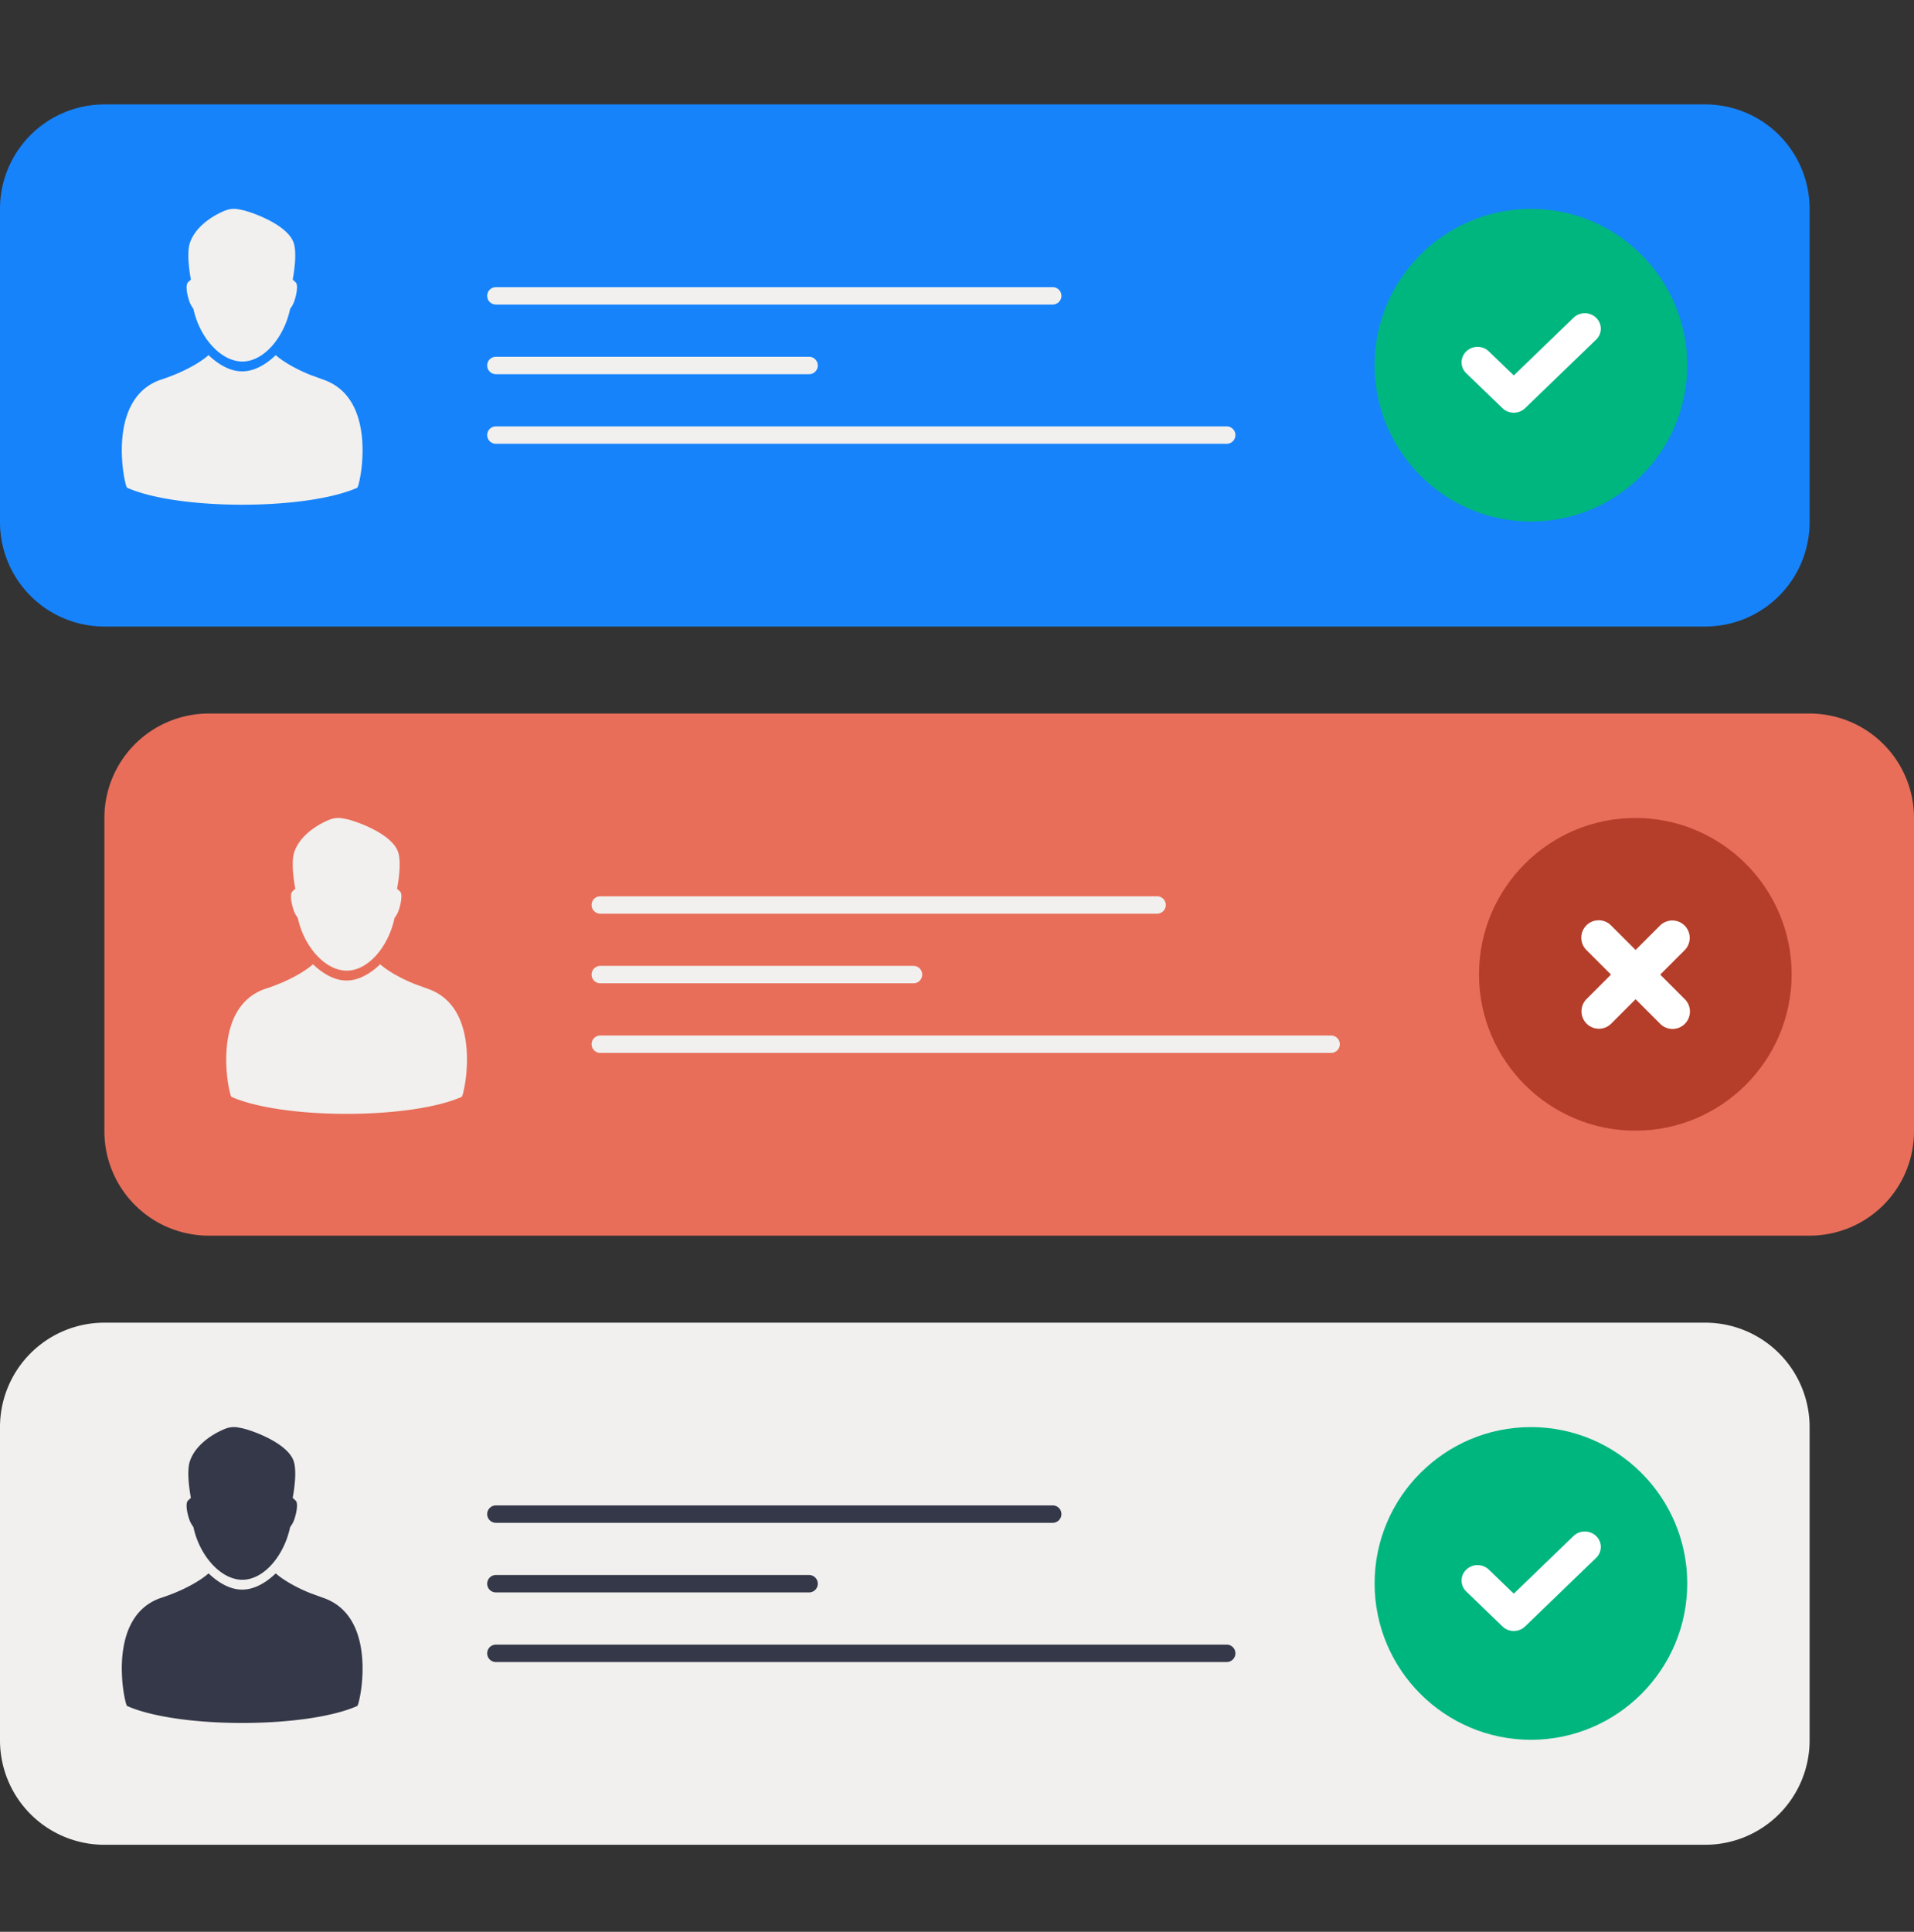<svg xmlns="http://www.w3.org/2000/svg" xmlns:xlink="http://www.w3.org/1999/xlink" xmlns:v="https://vecta.io/nano" width="110" height="111"><rect width="100%" height="100%" fill="#333333" stroke="none"/><style><![CDATA[.B{fill-rule:nonzero}.C{fill:#f1f0ee}]]></style><g fill="none" fill-rule="evenodd"><path d="M6 76h92a6 6 0 0 1 6 6v18a6 6 0 0 1-6 6H6a6 6 0 0 1-6-6V82a6 6 0 0 1 6-6z" class="C"></path><g fill="#353848"><path d="M70.5 94.5a.5.5 0 1 1 0 1h-42a.5.5 0 1 1 0-1h42zm-24-4a.5.5 0 1 1 0 1h-18a.5.5 0 1 1 0-1h18zm14-4a.5.5 0 1 1 0 1h-32a.5.5 0 1 1 0-1h32z"></path><path d="M15.781 90.469l.066-.063.032.029h0l.074.062h0l.084.066h0l.11.081h0l.088.062h0l.154.102h0l.118.074h0l.13.078h0l.143.081h0l.155.084h0l.168.087h0l.181.089.096.045.201.09h0l.215.091.862.314c1.417.529 1.945 1.818 2.112 3.017l.023.184h0l.018.181.007.09.01.177h0l.006.173h0l.002.169h0v.163h0l-.004.158h0l-.006.151h0l-.013.213h0l-.016.194h0l-.018.173h0l-.036.273h0l-.032.197h0l-.045.23h0l-.027.123h0l-.024.1-.011.042-.021.07h0l-.02.052c-.016.036-.03.054-.044.06-2.944 1.293-10.258 1.293-13.202 0-.017-.007-.034-.032-.054-.083l-.02-.06h0l-.022-.08h0l-.024-.1h0l-.027-.123h0l-.045-.23-.033-.209h0l-.031-.236h0l-.019-.177h0l-.012-.131h0l-.01-.14h0l-.012-.227h0l-.005-.161L7 95.989v-.171h0l.003-.176h0l.007-.181h0l.012-.185h0l.017-.188c.131-1.264.631-2.692 2.136-3.247a11.92 11.92 0 0 0 .862-.314l.215-.091h0l.201-.09.096-.045.181-.089h0l.168-.087h0l.155-.084h0l.143-.081h0l.13-.078h0l.118-.074h0l.106-.07h0l.136-.095h0l.11-.081h0l.107-.085h0l.083-.073.066.063c.557.517 1.17.833 1.737.867l.1.003h.056c.561 0 1.174-.287 1.737-.78l.099-.089zm-2.945-8.329l.063-.025c.198-.085.382-.111.517-.115h.082 0l.065.004h0l.087.011h0l.258.049h0l.1.023h0l.121.033h0l.147.045h0l.169.056c.802.279 2.154.902 2.433 1.736.077.226.096.535.088.848l-.007.17h0l-.012.168h0l-.015.163h0l-.017.154h0l-.028.21h0l-.027.175h0l-.039.221h0l.152.141.025.026c.108.092.087.465-.016.847l-.022.076a1.6 1.6 0 0 1-.184.441l-.073.11c-.015.022-.026.042-.033.061-.35 1.621-1.502 3.005-2.742 3.005s-2.457-1.384-2.807-3.005c-.005-.013-.011-.026-.019-.04l-.086-.132a1.52 1.52 0 0 1-.161-.363l-.023-.078c-.114-.381-.146-.749-.057-.897l.019-.026.025-.026.152-.14h0l-.032-.179h0l-.027-.171h0l-.019-.136h0l-.028-.23h0l-.016-.166c-.037-.425-.043-.909.065-1.226.284-.847 1.098-1.397 1.605-1.665l.125-.063h0l.107-.051h0l.087-.038h0z" class="B"></path></g><g class="B"><path d="M87.984 82C83.03 82 79 86.03 79 90.984s4.03 8.984 8.984 8.984 8.984-4.03 8.984-8.984S92.938 82 87.984 82z" fill="#00b67f"></path><use xlink:href="#B" fill="#fff"></use></g><path d="M12 41h92a6 6 0 0 1 6 6v18a6 6 0 0 1-6 6H12a6 6 0 0 1-6-6V47a6 6 0 0 1 6-6z" fill="#e86e5a"></path><g class="C"><path d="M34.5 55.5h18a.5.5 0 1 1 0 1h-18a.5.5 0 1 1 0-1zm0-4h32a.5.5 0 1 1 0 1h-32a.5.5 0 1 1 0-1zm0 8h42a.5.5 0 1 1 0 1h-42a.5.5 0 1 1 0-1z"></path><path d="M21.781 55.469l.066-.063.032.029h0l.074.062h0l.084.066h0l.11.081h0l.088.062h0l.154.102h0l.118.074h0l.13.078h0l.143.081h0l.155.084h0l.168.087h0l.181.089.096.045.201.09h0l.215.091.862.314c1.417.529 1.945 1.818 2.112 3.017l.023.184h0l.018.181.007.09.01.177h0l.006.173h0l.002.169h0v.163h0l-.004.158h0l-.006.151h0l-.013.213h0l-.016.194h0l-.018.173h0l-.036.273h0l-.032.197h0l-.045.23h0l-.027.123h0l-.024.1-.011.042-.021.07h0l-.02.052c-.016.036-.03.054-.044.06-2.944 1.293-10.258 1.293-13.202 0-.017-.007-.034-.032-.054-.083l-.02-.06h0l-.022-.08h0l-.024-.1h0l-.027-.123h0l-.045-.23-.033-.209h0l-.031-.236h0l-.019-.177h0l-.012-.131h0l-.01-.14h0l-.012-.227h0l-.005-.161-.001-.083v-.171h0l.003-.176h0l.007-.181h0l.012-.185h0l.017-.188c.131-1.264.631-2.692 2.136-3.247a11.92 11.92 0 0 0 .862-.314l.215-.091h0l.201-.09.096-.045.181-.089h0l.168-.087h0l.155-.084h0l.143-.081h0l.13-.078h0l.118-.074h0l.106-.07h0l.136-.095h0l.11-.081h0l.107-.085h0l.083-.073.066.063c.557.517 1.17.833 1.737.867l.1.003h.056c.561 0 1.174-.287 1.737-.78l.099-.089zm-2.945-8.329l.063-.025c.198-.085.382-.111.517-.115h.082 0l.065.004h0l.087.011h0l.258.049h0l.1.023h0l.121.033h0l.147.045h0l.169.056c.802.279 2.154.902 2.433 1.736.077.226.096.535.088.848l-.007.17h0l-.012.168h0l-.015.163h0l-.017.154h0l-.028.21h0l-.027.175h0l-.039.221h0l.152.141.025.026c.108.092.087.465-.016.847l-.022.076a1.6 1.6 0 0 1-.184.441l-.073.11c-.015.022-.026.042-.033.061-.35 1.621-1.502 3.005-2.742 3.005s-2.457-1.384-2.807-3.005c-.005-.013-.011-.026-.019-.04l-.086-.132a1.52 1.52 0 0 1-.161-.363l-.023-.078c-.114-.381-.146-.749-.057-.897l.019-.026.025-.026.152-.14h0l-.032-.179h0l-.027-.171h0l-.019-.136h0l-.028-.23h0l-.016-.166c-.037-.425-.043-.909.065-1.226.284-.847 1.098-1.397 1.605-1.665l.125-.063h0l.107-.051h0l.087-.038h0z" class="B"></path></g><path d="M93.984 47C89.03 47 85 51.03 85 55.984s4.03 8.984 8.984 8.984 8.984-4.03 8.984-8.984S98.938 47 93.984 47z" fill="#b53e2a" class="B"></path><path d="M91.172 53.172a1 1 0 0 1 1.414 0h0L94 54.585l1.415-1.413a1 1 0 0 1 1.414 1.414L95.414 56l1.415 1.415a1 1 0 0 1 .083 1.32l-.083.094a1 1 0 0 1-1.414 0h0L94 57.414l-1.414 1.415a1 1 0 0 1-1.414-1.414L92.585 56l-1.413-1.414a1 1 0 0 1-.083-1.32z" fill="#fff"></path><path d="M6 6h92a6 6 0 0 1 6 6v18a6 6 0 0 1-6 6H6a6 6 0 0 1-6-6V12a6 6 0 0 1 6-6z" fill="#1683fb"></path><g class="C"><path d="M28.5 20.5h18a.5.5 0 1 1 0 1h-18a.5.5 0 1 1 0-1zm0-4h32a.5.5 0 1 1 0 1h-32a.5.5 0 1 1 0-1zm0 8h42a.5.5 0 1 1 0 1h-42a.5.5 0 1 1 0-1z"></path><path d="M15.781 20.469l.066-.063.032.029h0l.074.062h0l.084.066h0l.11.081h0l.088.062h0l.154.102h0l.118.074h0l.13.078h0l.143.081h0l.155.084h0l.168.087h0l.181.089.096.045.201.09h0l.215.091.862.314c1.417.529 1.945 1.818 2.112 3.017l.023.184h0l.018.181.007.09.01.177h0l.006.173h0l.002.169h0v.163h0l-.004.158h0l-.006.151h0l-.013.213h0l-.016.194h0l-.018.173h0l-.036.273h0l-.032.197h0l-.045.23h0l-.027.123h0l-.024.1-.011.042-.021.07h0l-.02.052c-.016.036-.03.054-.044.06-2.944 1.293-10.258 1.293-13.202 0-.017-.007-.034-.032-.054-.083l-.02-.06h0l-.022-.08h0l-.024-.1h0l-.027-.123h0l-.045-.23-.033-.209h0l-.031-.236h0l-.019-.177h0l-.012-.131h0l-.01-.14h0l-.012-.227h0l-.005-.161L7 25.989v-.171h0l.003-.176h0l.007-.181h0l.012-.185h0l.017-.188c.131-1.264.631-2.692 2.136-3.247a11.92 11.92 0 0 0 .862-.314l.215-.091h0l.201-.09.096-.045.181-.089h0l.168-.087h0l.155-.084h0l.143-.081h0l.13-.078h0l.118-.074h0l.106-.07h0l.136-.095h0l.11-.081h0l.107-.085h0l.083-.073.066.063c.557.517 1.17.833 1.737.867l.1.003h.056c.561 0 1.174-.287 1.737-.78l.099-.089zm-2.945-8.329l.063-.025c.198-.085.382-.111.517-.115h.082 0l.065.004h0l.087.011h0l.258.049h0l.1.023h0l.121.033h0l.147.045h0l.169.056c.802.279 2.154.902 2.433 1.736.077.226.096.535.088.848l-.007.17h0l-.012.168h0l-.015.163h0l-.017.154h0l-.028.21h0l-.027.175h0l-.039.221h0l.152.141.025.026c.108.092.087.465-.016.847l-.022.076a1.6 1.6 0 0 1-.184.441l-.073.11c-.015.022-.026.042-.033.061-.35 1.621-1.502 3.005-2.742 3.005s-2.457-1.384-2.807-3.005c-.005-.013-.011-.026-.019-.04l-.086-.132a1.52 1.52 0 0 1-.161-.363l-.023-.078c-.114-.381-.146-.749-.057-.897l.019-.026.025-.026.152-.14h0l-.032-.179h0l-.027-.171h0l-.019-.136h0l-.028-.23h0l-.016-.166c-.037-.425-.043-.909.065-1.226.284-.847 1.098-1.397 1.605-1.665l.125-.063h0l.107-.051h0l.087-.038h0z" class="B"></path></g><g class="B"><path d="M87.984 12C83.03 12 79 16.03 79 20.984s4.03 8.984 8.984 8.984 8.984-4.03 8.984-8.984S92.938 12 87.984 12z" fill="#00b67f"></path><use xlink:href="#B" y="-70" fill="#fff"></use></g></g><defs><path id="B" d="M91.731 89.514l-4.082 3.94a.93.93 0 0 1-.65.26.93.93 0 0 1-.65-.26l-2.081-2.008c-.174-.168-.269-.39-.269-.627s.096-.46.269-.627a.93.93 0 0 1 .65-.26.93.93 0 0 1 .65.26l1.431 1.381 3.432-3.313a.93.93 0 0 1 .65-.26.93.93 0 0 1 .65.26c.358.346.358.909 0 1.254z"></path></defs></svg>